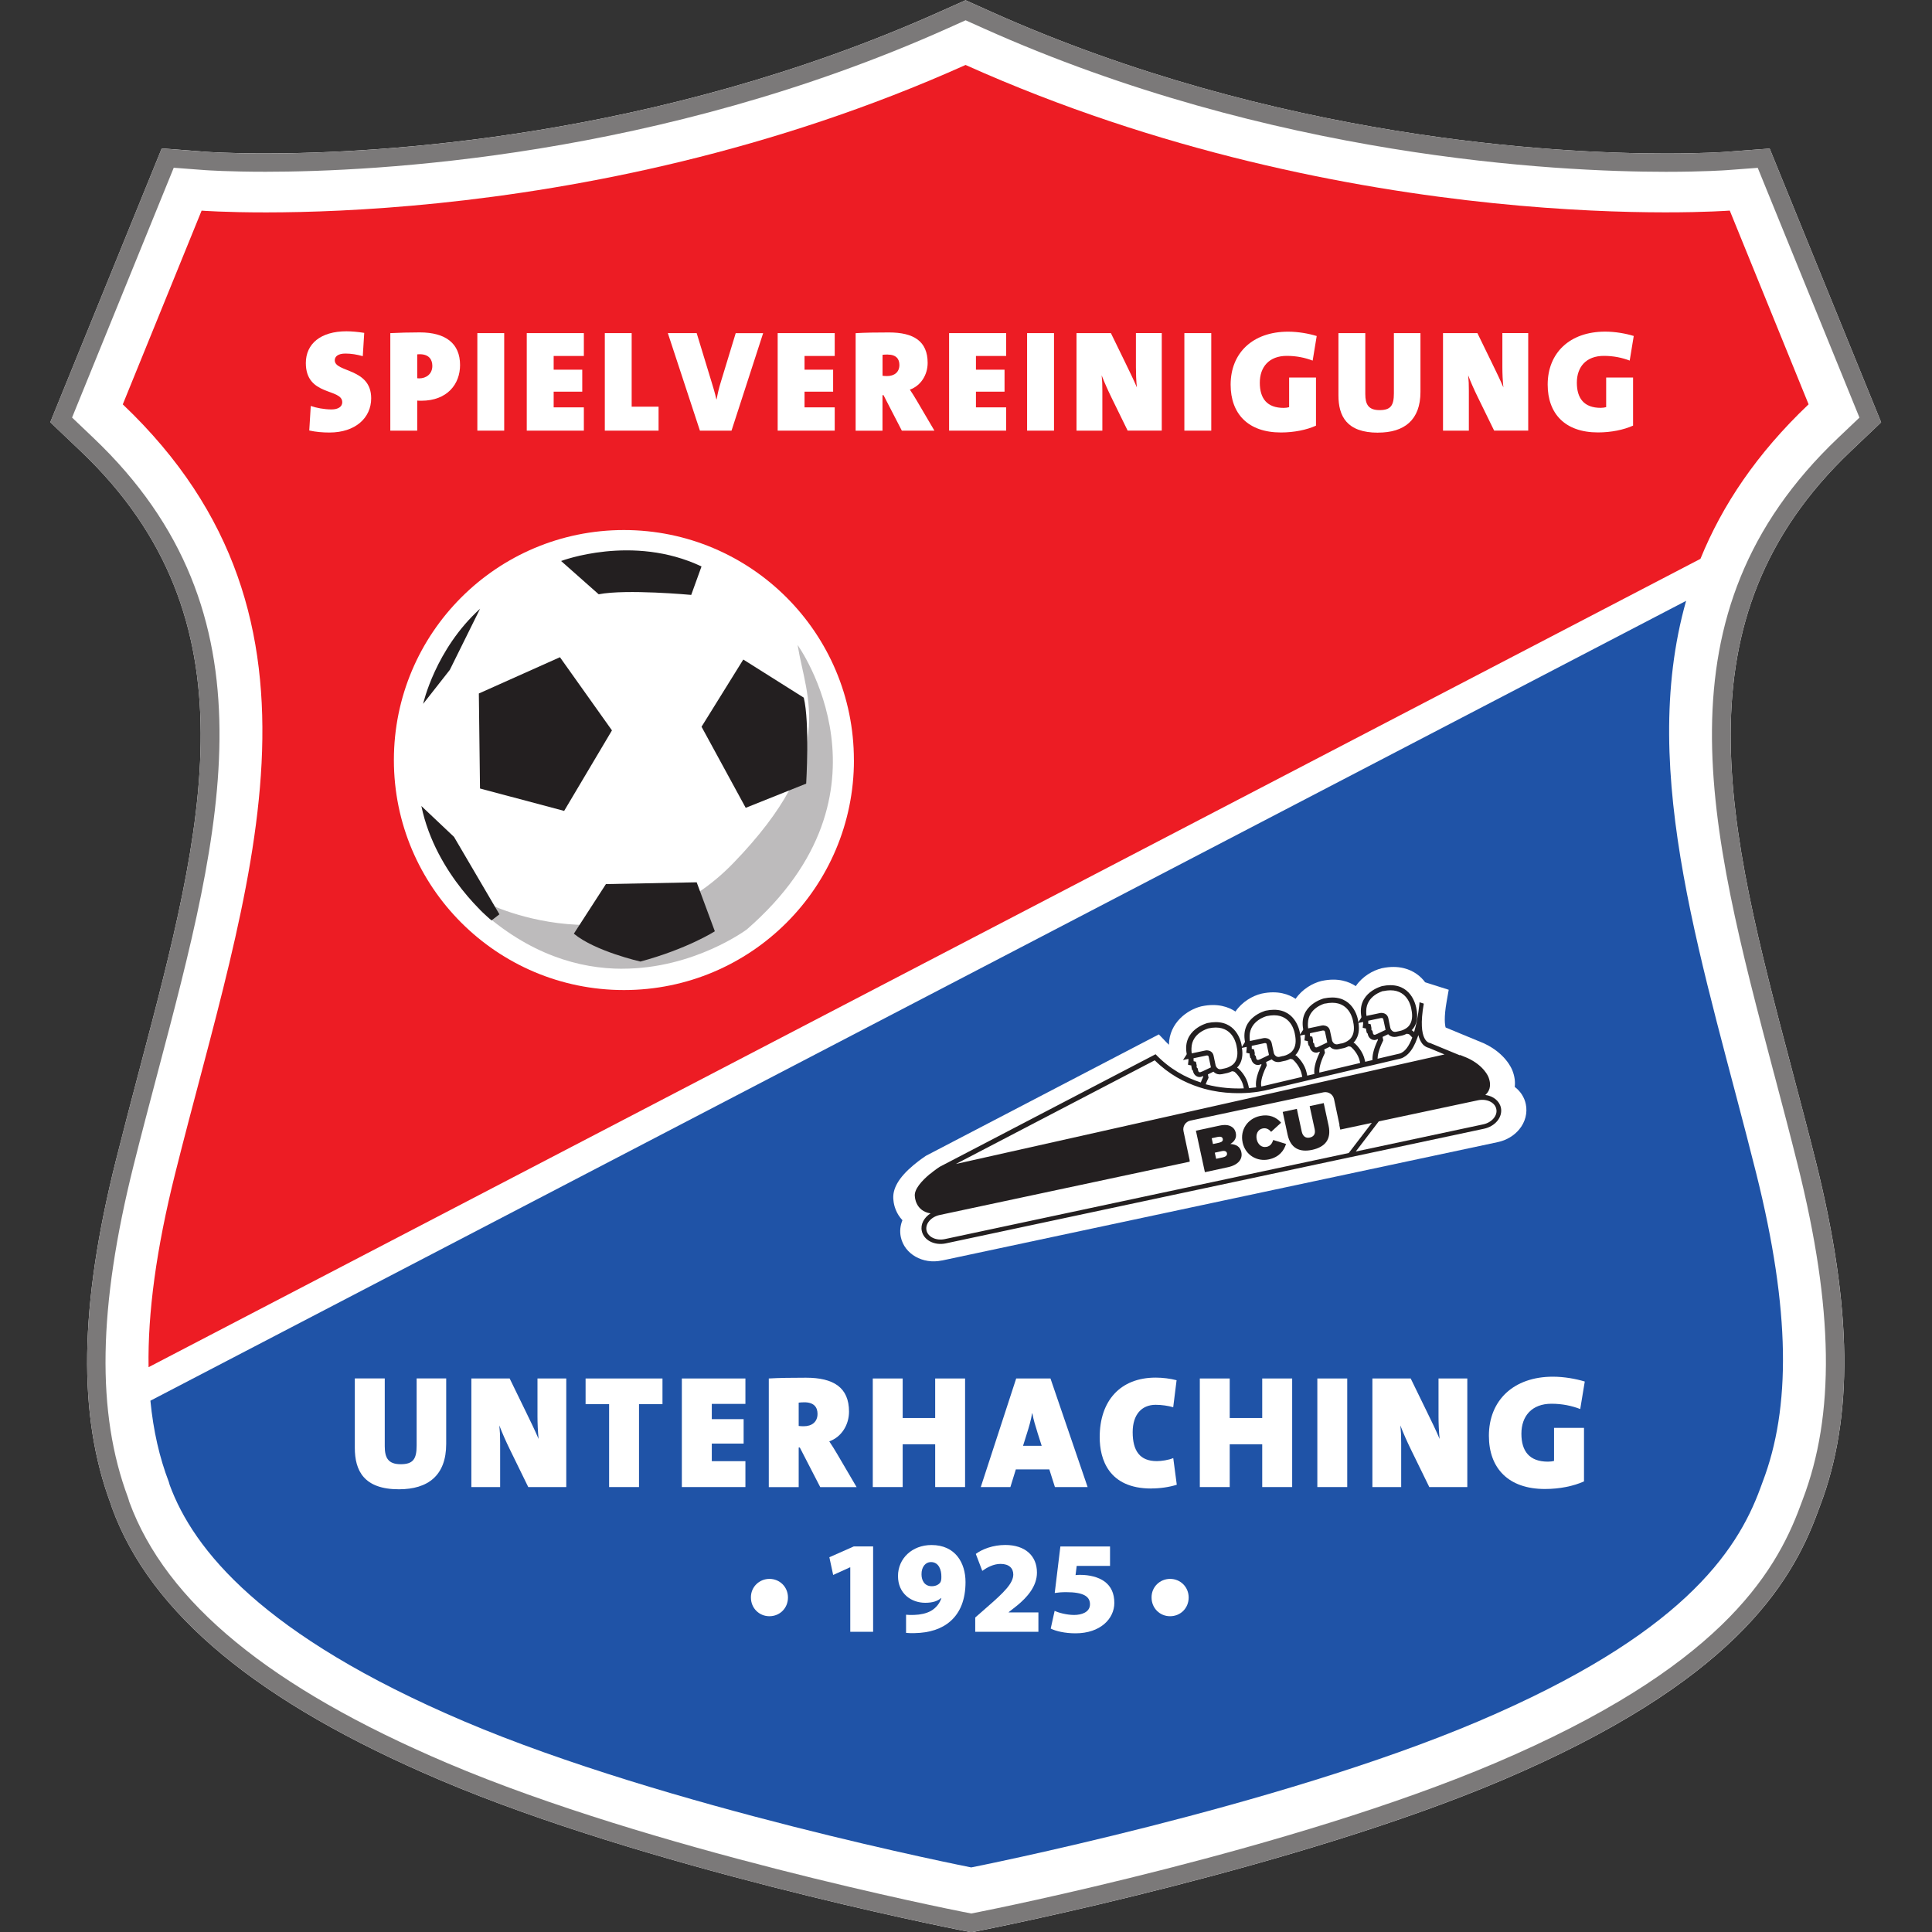 <?xml version="1.0" encoding="UTF-8"?><svg id="b" xmlns="http://www.w3.org/2000/svg" xmlns:xlink="http://www.w3.org/1999/xlink" viewBox="0 0 400 400.05"><rect x="0" y="0" width="400" height="400.05" fill="#333333" stroke="none"/><defs><style>.g{fill:#fff;}.h{clip-path:url(#e);}.h,.i,.j{fill:none;}.i{clip-path:url(#f);}.k{fill:#1f53a7;}.l{fill:#ed1c24;}.m{fill:#bdbbbc;}.n{fill:#7b7979;}.o{fill:#231f20;}</style><clipPath id="e"><rect class="j" width="400" height="400"/></clipPath><clipPath id="f"><rect class="j" width="400" height="400"/></clipPath></defs><g id="c"><g id="d"><g class="h"><g class="i"><path class="g" d="m201.08,400.05l-2.45-.48c-2.63-.52-65-12.94-107.51-31.03-37.69-16.04-59.9-34.44-67.89-56.25l-.31-.94c-6.83-18.28-6.5-40.84,1.05-71,1.61-6.41,3.3-12.82,4.93-19.01,13.21-49.94,24.6-92.98-12.21-127.95l-6.28-5.97,23.08-56.7,9.24.71c.18.02,4.69.33,12.25.33,22.31,0,80.59-2.86,139.75-29.4L199.91.05l5.19,2.33c59.16,26.54,117.47,29.4,139.79,29.4,7.81,0,12.24-.33,12.28-.33l9.22-.69,23.08,56.68-6.28,5.97c-36.81,34.97-25.43,78-12.24,127.84l.04.17c1.63,6.18,3.33,12.56,4.93,18.95,7.61,30.43,7.88,53.16.86,71.51l-.46,1.23c-5.59,15.25-18.06,35.35-65.27,55.44-42.4,18.04-104.86,30.5-107.51,31.03l-2.45.49Z"/><path class="n" d="m26.68,310.69l.1.28c7.62,20.77,29.15,38.46,65.82,54.06,42.15,17.94,104.14,30.28,106.76,30.8l1.72.34,1.72-.34c2.62-.52,64.71-12.92,106.75-30.8,45.86-19.52,57.85-38.72,63.19-53.26l.47-1.25c6.74-17.6,6.42-39.6-.99-69.24-1.59-6.37-3.27-12.74-4.9-18.9l-.05-.17c-13.49-51-25.14-95.05,13.31-131.57l4.4-4.18-21.06-51.71-6.46.48s-4.61.34-12.56.34c-22.57,0-81.52-2.9-141.35-29.74l-3.63-1.63-3.64,1.63c-59.83,26.83-118.75,29.73-141.3,29.73-7.58,0-12.06-.31-12.54-.34l-6.47-.49-21.05,51.72,4.39,4.18c38.45,36.53,26.8,80.57,13.3,131.57-1.66,6.29-3.35,12.68-4.95,19.08-7.36,29.41-7.72,51.28-1.15,68.8l.19.61Zm174.4,89.36l-2.45-.49c-2.63-.52-65.01-12.93-107.51-31.03-37.69-16.04-59.9-34.44-67.9-56.24l-.3-.94c-6.83-18.27-6.5-40.83,1.05-71,1.61-6.41,3.3-12.81,4.93-19.01,13.21-49.94,24.6-92.98-12.22-127.95l-6.28-5.96,23.08-56.7,9.23.71c.18.01,4.69.33,12.26.33,22.31,0,80.59-2.86,139.75-29.4L199.91.05l5.19,2.33c59.16,26.54,117.47,29.4,139.79,29.4,7.81,0,12.23-.33,12.28-.33l9.22-.69,23.08,56.68-6.28,5.96c-36.81,34.98-25.43,78.01-12.25,127.84l.05.18c1.63,6.18,3.33,12.56,4.92,18.95,7.61,30.43,7.89,53.15.86,71.51l-.46,1.22c-5.59,15.26-18.07,35.35-65.27,55.44-42.4,18.04-104.87,30.51-107.51,31.03l-2.45.49Z"/><path class="k" d="m349.09,124.4L31.14,290c.6,6.21,1.88,11.79,3.82,16.84l.17.6c4.9,13.35,19.13,31.14,60.95,48.94,41.82,17.8,105,30.25,105,30.25,0,0,63.27-12.5,105-30.25,41.82-17.8,53.46-34.87,58.36-48.22l.48-1.31c5.88-15.35,5.79-35.51-1.31-63.9-10.59-42.36-24.69-82.6-14.52-118.55"/><path class="l" d="m36.27,242.95c-3.93,15.7-5.69,28.87-5.51,40.11L352.06,115.7c4.52-11.13,11.68-21.82,22.39-31.99l-16.32-40.11s-77.72,5.96-158.22-30.15C119.4,49.57,41.74,43.61,41.74,43.61l-16.32,40.11c47.36,44.99,25.65,100.04,10.85,159.23"/><path class="g" d="m176.8,157.36c0,26.29-21.32,47.62-47.62,47.62-26.3,0-47.63-21.33-47.63-47.62s21.33-47.62,47.62-47.62,47.62,21.32,47.62,47.62"/><path class="m" d="m128.87,200.57c-8.92,0-19.28-2.92-29.61-12.27l2.12-1.07s8.79,4.28,20.33,4.28c9.32,0,20.43-2.79,30.16-12.86,21.8-22.55,15.03-34.07,13.27-45.1,0,0,22.05,30.57-10.52,58.88,0,0-10.87,8.13-25.76,8.13"/><path class="o" d="m87.24,166.88l6.76,6.39,9.4,16.03-1.63,1.26s-11.53-9.27-14.53-23.68"/><path class="o" d="m118.81,193.31l6.64-10.27,18.79-.37,3.76,10.14s-5.64,3.63-15.41,6.27c0,0-9.39-2.13-13.78-5.77"/><polygon class="o" points="99.38 163.25 116.8 167.89 126.7 151.22 115.93 136.07 99.14 143.58 99.38 163.25"/><path class="o" d="m145.25,150.47l9.14,16.78,12.52-5.01s.76-12.65-.5-17.8l-12.52-7.89-8.64,13.91Z"/><path class="o" d="m116.17,116.15s14.8-5.64,29.07,1.13l-2.13,5.89s-13.41-1.25-19.16-.13l-7.78-6.89Z"/><path class="o" d="m87.61,145.71s2.51-11.28,11.78-19.67l-6.26,12.65-5.51,7.02Z"/><path class="g" d="m159.28,334.62c-2.09,0-3.81-1.66-3.81-3.87-.03-2.18,1.72-3.86,3.84-3.86s3.83,1.66,3.83,3.86-1.69,3.87-3.83,3.87h-.03Z"/><polygon class="g" points="176.04 324.5 175.98 324.5 172.5 326.08 171.71 322.41 176.77 320.17 180.77 320.17 180.77 337.85 176.04 337.85 176.04 324.5"/><path class="g" d="m192.72,323.41c-1.09,0-1.96,1-1.93,2.55,0,1.26.63,2.45,2.12,2.45.93,0,1.53-.41,1.8-.84.14-.27.19-.57.19-1.11.03-1.39-.52-3.05-2.15-3.05h-.03Zm-5.14,10.9c.54.06.92.06,1.74.04,1.22-.04,2.47-.3,3.4-.82,1.14-.65,1.88-1.66,2.18-2.67l-.05-.02c-.71.65-1.77,1-3.29,1-2.91,0-5.64-1.92-5.64-5.54s2.91-6.42,6.94-6.42c4.95,0,7.04,3.72,7.04,7.66,0,3.62-1.08,6.29-3.09,8.08-1.83,1.63-4.36,2.45-7.48,2.5-.63.03-1.31-.02-1.74-.05v-3.76Z"/><path class="g" d="m201.91,337.85v-2.96l2.45-2.15c3.59-3.11,5.41-4.95,5.43-6.75,0-1.28-.84-2.2-2.64-2.2-1.47,0-2.8.74-3.78,1.44l-1.34-3.51c1.36-1.01,3.59-1.85,6.1-1.85,4.11,0,6.56,2.23,6.56,5.72,0,2.83-2.02,5.11-4.11,6.82l-1.74,1.37v.05h6.15v4.02h-13.09Z"/><path class="g" d="m229.83,324.2h-6.91l-.24,1.91c.38-.05.68-.05,1.01-.05,1.82,0,3.73.43,5.04,1.41,1.3.98,1.98,2.42,1.98,4.4,0,3.24-2.86,6.29-8.03,6.29-2.23,0-4.11-.46-5.14-.98l.81-3.67c.79.38,2.48.85,4.05.85,1.49,0,3.27-.55,3.27-2.21s-1.42-2.51-4.93-2.51c-.95,0-1.61.06-2.37.17l1.17-9.63h10.28v4.02Z"/><path class="g" d="m242.23,334.62c-2.09,0-3.81-1.66-3.81-3.87-.03-2.18,1.72-3.86,3.84-3.86s3.84,1.66,3.84,3.86-1.69,3.87-3.84,3.87h-.03Z"/><path class="g" d="m82.59,308.34c-7.23,0-9.13-3.83-9.13-8.59v-14.36h6.2v14.06c0,2.4.73,3.7,3.3,3.7s3.3-1.07,3.3-3.87v-13.89h6.12v13.56c0,6.53-3.76,9.39-9.79,9.39"/><path class="g" d="m109.37,307.88l-3.76-7.69c-.87-1.77-1.66-3.56-2.23-5.07.13,1.33.17,2.1.17,3.57v9.19h-5.96v-22.48h7.93l3.26,6.69c.96,1.99,1.97,4.02,2.73,5.83-.16-1.53-.23-3.26-.23-4.66v-7.86h5.96v22.48h-7.86Z"/><polygon class="g" points="132.3 290.72 132.3 307.88 126.11 307.88 126.11 290.72 121.24 290.72 121.24 285.4 137.16 285.4 137.16 290.72 132.3 290.72"/><polygon class="g" points="141.17 307.88 141.17 285.4 154.33 285.4 154.33 290.66 147.37 290.66 147.37 293.82 153.96 293.82 153.96 298.88 147.37 298.88 147.37 302.52 154.33 302.52 154.33 307.88 141.17 307.88"/><path class="g" d="m166.53,290.33c-.4,0-.96.04-1.17.07v4.83c.23.04.7.06,1.04.06,1.69,0,2.86-.9,2.86-2.56,0-1.34-.7-2.4-2.73-2.4m3.29,17.56l-4.23-8.2h-.23v8.2h-6.19v-22.49c2.09-.13,4.86-.16,7.69-.16,5.73,0,8.92,2.03,8.92,7.03,0,2.66-1.49,5.22-4.09,6.15.6.91,1.13,1.73,1.63,2.6l4.03,6.87h-7.53Z"/><polygon class="g" points="193.62 307.88 193.62 299.02 186.89 299.02 186.89 307.88 180.7 307.88 180.7 285.4 186.89 285.4 186.89 293.59 193.62 293.59 193.62 285.4 199.81 285.4 199.81 307.88 193.62 307.88"/><path class="g" d="m214.78,296.52c-.4-1.3-.8-2.5-1.04-3.9h-.06c-.2,1.3-.63,2.8-1.1,4.26l-.77,2.46h3.86l-.9-2.83Zm3.63,11.36l-1.16-3.66h-6.93l-1.13,3.66h-6.13l7.33-22.48h7.1l7.69,22.48h-6.76Z"/><path class="g" d="m238.34,308.18c-8.83,0-10.66-6.1-10.66-10.63,0-7.5,4.23-12.33,11.59-12.33,1.47,0,3.03.2,4.33.54l-.7,5.59c-1.06-.3-2.36-.5-3.63-.5-2.92,0-4.76,2.04-4.76,5.66,0,3.9,1.5,6,5,6,.97,0,2.47-.23,3.4-.63l.73,5.52c-1.56.5-3.5.77-5.29.77"/><polygon class="g" points="261.33 307.88 261.33 299.02 254.6 299.02 254.6 307.88 248.41 307.88 248.41 285.4 254.6 285.4 254.6 293.59 261.33 293.59 261.33 285.4 267.53 285.4 267.53 307.88 261.33 307.88"/><rect class="g" x="272.74" y="285.4" width="6.19" height="22.48"/><path class="g" d="m295.92,307.88l-3.76-7.69c-.87-1.77-1.66-3.56-2.23-5.07.13,1.33.17,2.1.17,3.57v9.19h-5.96v-22.48h7.93l3.26,6.69c.97,1.99,1.97,4.02,2.73,5.83-.16-1.53-.23-3.26-.23-4.66v-7.86h5.96v22.48h-7.86Z"/><path class="g" d="m327.18,291.73c-1.73-.67-3.73-1.1-5.96-1.1-4.09,0-6.23,2.57-6.23,6.2s1.66,5.79,5.5,5.79c.46,0,.93-.06,1.26-.16v-6.83h6.2v11.08c-2.16.97-5.02,1.57-8.09,1.57-7.57,0-11.6-4.3-11.6-11.02,0-7.3,5.07-12.23,13.25-12.23,2.34,0,4.76.44,6.6,1l-.94,5.7Z"/><path class="g" d="m68.19,89.55c-1.38,0-2.81-.12-4.16-.42l.31-5.08c1.1.39,2.78.72,4.3.72,1.35,0,2.22-.56,2.22-1.49,0-2.93-7.54-1.2-7.54-8.11,0-4,3.08-6.58,8.41-6.58,1.02,0,2.42.12,3.68.33l-.3,4.82c-1.17-.33-2.36-.54-3.59-.54-1.55,0-2.21.62-2.21,1.4,0,2.54,7.54,1.55,7.54,7.86,0,4.04-3.26,7.09-8.64,7.09"/><path class="g" d="m86.92,73.34c-.09,0-.3,0-.54.03v4.94c.21.03.33.03.41.03,1.44,0,2.72-.9,2.72-2.58,0-1.31-.69-2.42-2.6-2.42m.3,9.63c-.12,0-.45,0-.83-.03v6.22h-5.57v-20.19c1.86-.09,3.89-.15,6.1-.15,5.38,0,8.34,2.3,8.34,6.76,0,3.93-2.63,7.39-8.04,7.39"/><rect class="g" x="98.83" y="68.97" width="5.56" height="20.19"/><polygon class="g" points="109.06 89.16 109.06 68.97 120.88 68.97 120.88 73.7 114.63 73.7 114.63 76.54 120.55 76.54 120.55 81.09 114.63 81.09 114.63 84.34 120.88 84.34 120.88 89.16 109.06 89.16"/><polygon class="g" points="125.22 89.16 125.22 68.97 130.78 68.97 130.78 84.2 136.35 84.2 136.35 89.16 125.22 89.16"/><path class="g" d="m151.46,89.16h-6.55l-6.64-20.19h5.97l3.08,10.11c.33,1.08.69,2.22.99,3.59h.06c.24-1.26.39-2.04.96-3.88l2.99-9.81h5.68l-6.55,20.19Z"/><polygon class="g" points="161.01 89.16 161.01 68.97 172.82 68.97 172.82 73.7 166.57 73.7 166.57 76.54 172.49 76.54 172.49 81.09 166.57 81.09 166.57 84.34 172.82 84.34 172.82 89.16 161.01 89.16"/><path class="g" d="m183.77,73.4c-.36,0-.87.03-1.05.06v4.34c.21.03.63.06.92.06,1.53,0,2.57-.81,2.57-2.3,0-1.2-.62-2.15-2.45-2.15m2.96,15.76l-3.8-7.36h-.21v7.36h-5.56v-20.19c1.88-.12,4.36-.15,6.9-.15,5.15,0,8.01,1.83,8.01,6.31,0,2.39-1.34,4.69-3.68,5.53.53.81,1.02,1.55,1.46,2.33l3.62,6.16h-6.76Z"/><polygon class="g" points="196.5 89.16 196.5 68.97 208.31 68.97 208.31 73.7 202.06 73.7 202.06 76.54 207.98 76.54 207.98 81.09 202.06 81.09 202.06 84.34 208.31 84.34 208.31 89.16 196.5 89.16"/><rect class="g" x="212.65" y="68.97" width="5.57" height="20.19"/><path class="g" d="m233.47,89.16l-3.38-6.91c-.77-1.58-1.49-3.2-2-4.54.12,1.2.14,1.88.14,3.2v8.25h-5.35v-20.19h7.12l2.93,6.01c.87,1.79,1.76,3.62,2.45,5.23-.15-1.38-.2-2.93-.2-4.19v-7.06h5.35v20.19h-7.06Z"/><rect class="g" x="245.21" y="68.97" width="5.57" height="20.19"/><path class="g" d="m271.77,74.66c-1.55-.6-3.35-.98-5.35-.98-3.68,0-5.59,2.3-5.59,5.56s1.49,5.21,4.94,5.21c.41,0,.83-.06,1.13-.15v-6.13h5.56v9.96c-1.94.87-4.51,1.41-7.26,1.41-6.79,0-10.41-3.86-10.41-9.9,0-6.55,4.55-10.97,11.9-10.97,2.09,0,4.28.39,5.92.9l-.84,5.11Z"/><path class="g" d="m285.3,89.58c-6.49,0-8.19-3.44-8.19-7.72v-12.89s5.56,0,5.56,0v12.62c0,2.15.66,3.32,2.96,3.32s2.96-.96,2.96-3.47v-12.47h5.5v12.17c0,5.86-3.38,8.43-8.79,8.43"/><path class="g" d="m309.35,89.16l-3.38-6.91c-.78-1.58-1.49-3.2-2-4.54.12,1.2.14,1.88.14,3.2v8.25h-5.35v-20.19h7.12l2.93,6.01c.87,1.79,1.77,3.62,2.45,5.23-.15-1.38-.21-2.93-.21-4.19v-7.06h5.35v20.19h-7.05Z"/><path class="g" d="m337.42,74.66c-1.56-.6-3.35-.98-5.36-.98-3.68,0-5.59,2.3-5.59,5.55s1.49,5.21,4.94,5.21c.41,0,.83-.06,1.13-.15v-6.13h5.57v9.96c-1.95.87-4.52,1.41-7.27,1.41-6.79,0-10.41-3.86-10.41-9.9,0-6.55,4.55-10.97,11.9-10.97,2.09,0,4.28.39,5.92.9l-.84,5.11Z"/><path class="g" d="m195,260.97c-3.94.84-7.74-1.33-8.49-4.83-.26-1.19-.13-2.4.33-3.51-1.26-1.31-1.77-2.98-1.86-4.11-.31-2.32,1.06-4.72,4.2-7.34,1.27-1.06,2.41-1.8,2.46-1.84l.11-.07,48.18-25.11,1.48,1.55c.2.21.4.41.6.6.08-4.59,3.83-7.25,6.68-7.95l.1-.02c3.34-.71,5.62.17,7,1.09,1.36-2.02,3.54-3.26,5.36-3.7l.09-.02c3.34-.71,5.64.17,7,1.09,1.37-2.02,3.55-3.26,5.36-3.7l.1-.02c3.34-.71,5.63.17,7,1.09,1.36-2.02,3.54-3.25,5.35-3.7l.1-.02c3.47-.73,5.81.25,7.15,1.2.73.51,1.3,1.1,1.76,1.72l4.88,1.55-.43,2.44c-.59,3.34-.36,4.83-.21,5.37l7.81,3.23.05.02c4.55,2.09,5.85,5.33,5.98,5.69.45,1.16.6,2.3.47,3.36,1.16.88,1.99,2.12,2.29,3.56.38,1.81-.1,3.72-1.36,5.24-1.09,1.32-2.66,2.25-4.43,2.63l-115.1,24.52h0Z"/><path class="o" d="m253.23,239.61l-1.44.31-.28-1.27,1.45-.32c.63-.14.99.06,1.07.42v.02c.08.37-.18.7-.8.83m-2.36-3.94l1.24-.27c.61-.13.97.01,1.05.39v.02c.09.38-.16.65-.77.79l-1.26.27-.26-1.2Zm3.87,1.18c.86-.52,1.34-1.27,1.11-2.3v-.02c-.13-.59-.45-.99-.83-1.22-.61-.4-1.41-.5-2.6-.24l-4.82,1.04,1.86,8.59,4.76-1.03c2.18-.47,3.09-1.72,2.79-3.09v-.03c-.26-1.17-1.1-1.61-2.27-1.69"/><path class="o" d="m262.21,237.44c-.95.2-1.77-.44-2.02-1.55v-.02c-.23-1.04.23-2.02,1.2-2.23.78-.17,1.33.16,1.78.7l2.07-1.9c-1.01-1.16-2.48-1.8-4.37-1.39-2.58.55-4.16,2.9-3.6,5.47v.02c.58,2.66,3.04,4.01,5.42,3.5,2.13-.46,3.12-1.77,3.57-3.2l-2.66-.82c-.22.72-.58,1.26-1.38,1.43"/><path class="o" d="m274.08,228.38l-2.93.63,1.04,4.77c.22,1.04-.24,1.57-1.02,1.74-.76.16-1.42-.17-1.66-1.24l-1.01-4.7-2.93.63,1.02,4.74c.62,2.84,2.54,3.66,5.09,3.11,2.56-.56,4.02-2.08,3.39-5.01l-1.01-4.68Z"/><path class="o" d="m309.25,231.53c-.52.62-1.3,1.08-2.19,1.26l-26.36,5.62,4.76-6.24,20.54-4.37c1.8-.38,3.51.43,3.79,1.8.15.65-.05,1.33-.54,1.93m-30.01,7.19l-83.62,17.82h0c-1.79.38-3.5-.42-3.8-1.8-.29-1.37.94-2.81,2.74-3.19l51.77-11.04-.05-.23h.04s-1.29-6.09-1.29-6.09c-.21-.99.42-1.97,1.42-2.18l27.57-5.86c.99-.2,1.97.42,2.18,1.42l1.13,5.34-.04.02.2.94,6.53-1.39-4.77,6.23Zm-40.16-19.19c2.92,2.9,6.15,4.59,9.24,5.58.34.11.68.22,1.02.31,2.06.56,4.01.81,5.76.88,1.4.06,2.65.02,3.71-.07.66-.06,1.23-.13,1.7-.2.47-.07.85-.14,1.11-.2.22-.04.34-.07.34-.07l8.9-2.1,1.56-.37,10.43-2.46,1.5-.34,5.59-1.32c.36-.09.69-.26,1-.48.88-.59,1.58-1.62,2.12-2.83.17-.4.33-.81.48-1.23.04-.11.08-.22.12-.33.17.73.45,1.33.81,1.79.49.6,1.04.79,1.34.86l3.26,1.36-101.17,22.68,41.17-21.46Zm9.8,2.31l-.06.03c-.21.11-.34.13-.42.13-.22,0-.31-.24-.31-.25l-.12-.55-.19-.19-.04-.17.04-.2-.18-.82-.47-.11-.02-.61,2.65-.56s.05-.02.12-.02c.25,0,.32.1.36.28l.41,1.92.03.17.04.09-1.82.87Zm-2.15-3.76c-.06-.38-.06-.71-.05-1.04.06-3.19,3.4-4.09,3.55-4.13.52-.11,1.02-.17,1.48-.17,3.76,0,4.3,3.75,4.33,3.95.29,1.39.16,2.49-.4,3.29-.24.34-.54.56-.83.73-.55.33-1.04.45-1.18.47l-.07.02-.76.16c-.17.04-.3.01-.42-.02-.1-.03-.19-.07-.26-.13-.28-.2-.41-.52-.42-.56l-.03-.14-.05-.23-.36-1.71c-.13-.63-.59-1.02-1.21-1.09l-.18-.02c-.19,0-.33.04-.34.04l-2.79.59Zm3.36,4.36l1.14-.56c.31.32.73.56,1.32.56.14,0,.3-.02.46-.05l.7-.15s.66-.09,1.37-.45c.25.02.46.07.58.17.69.62,1.51,1.72,1.77,2.94l.09.43c-2.14.09-4.91-.05-7.89-.84.15-.38.28-.74.51-1.19l.08-.16-.14-.7Zm7.04-5.48l.98-.21v.4s-.09.81-.09.81l.72.17-.03.17.14.69.19.18.06.27c.11.37.52,1.06,1.35,1.06.22,0,.45-.09.69-.19l.03.15c-1.16,2.41-1.24,3.86-1.09,4.66-.42.06-.93.12-1.49.17l-.13-.58c-.39-1.86-1.7-3.16-2.09-3.51-.08-.07-.17-.1-.26-.15.13-.13.25-.27.37-.43.69-.95.88-2.2.65-3.65m5.15-6.6c.52-.11,1.03-.17,1.49-.17,3.76,0,4.3,3.75,4.33,3.95.29,1.39.16,2.5-.41,3.28-.24.34-.53.56-.83.74-.54.33-1.04.44-1.18.47h-.08s-.75.18-.75.18c-.16.03-.28,0-.41-.03-.1-.03-.19-.07-.27-.13-.28-.2-.41-.52-.42-.56l-.03-.14-.05-.23-.37-1.71c-.13-.64-.59-1.03-1.22-1.09l-.16-.02c-.19,0-.33.03-.35.03l-2.79.59c-.07-.38-.06-.7-.06-1.04.07-3.18,3.4-4.08,3.55-4.12m-2.63,6.89l-.48-.11v-.62s2.64-.56,2.64-.56c0,0,.05-.01.12-.01.24,0,.31.1.34.28l.41,1.91.03.19.04.08-1.83.88-.06.02c-.2.11-.34.13-.41.13-.23,0-.32-.24-.33-.25l-.12-.55-.19-.19-.04-.18.04-.2-.17-.82Zm2.49,2.62l1.16-.55c.3.31.73.56,1.3.56.15,0,.31-.01.48-.05l.7-.16s.66-.08,1.37-.45c.26.03.47.08.58.18.68.62,1.51,1.72,1.77,2.94l.13.6-7.89,1.86s-.12.03-.33.08c-.06.01-.17.03-.26.05-.12-.54-.12-1.78,1.06-4.18l.08-.17-.15-.71Zm7.05-5.48l.98-.2v.39s-.09.81-.09.81l.72.16-.03.17.15.69.2.19.06.27c.1.37.51,1.06,1.34,1.06.23,0,.46-.1.7-.2l.03.15c-1.08,2.24-1.22,3.63-1.11,4.47l-1.48.34-.12-.58c-.39-1.84-1.7-3.15-2.09-3.51-.07-.07-.17-.1-.26-.15.13-.13.25-.27.37-.44.69-.94.88-2.19.65-3.65m5.15-6.59c.52-.11,1.02-.17,1.48-.17,3.76,0,4.3,3.75,4.33,3.94.3,1.39.16,2.5-.4,3.28-.24.34-.54.56-.83.74-.55.33-1.05.45-1.19.47h-.08s-.76.17-.76.17c-.16.04-.3,0-.41-.03-.1-.03-.19-.07-.26-.12-.27-.21-.41-.53-.42-.56l-.03-.15-.05-.23-.37-1.71c-.13-.64-.59-1.03-1.22-1.09l-.16-.03c-.2,0-.33.04-.35.04l-2.79.59c-.07-.38-.06-.71-.05-1.04.07-3.19,3.4-4.09,3.54-4.12m-2.63,6.88l-.48-.11v-.61s2.63-.56,2.63-.56c0,0,.05,0,.12,0,.24,0,.31.1.36.28l.41,1.91.03.18.04.09-1.83.88-.06.03c-.22.11-.35.13-.42.13-.22,0-.31-.24-.31-.25l-.12-.56-.2-.19-.04-.17.04-.2-.17-.83Zm2.48,2.63l1.16-.56c.31.33.73.57,1.31.57.16,0,.31-.02.47-.05l.7-.15s.67-.09,1.38-.46c.25.02.46.08.57.19.34.3,1.45,1.41,1.77,2.94l.06.33-8.44,1.99c-.06-.64.06-1.83,1.08-3.93l.08-.16-.15-.7Zm7.06-5.48l.98-.2v.39s-.09.81-.09.81l.72.17-.03.17.15.69.2.19.05.26c.1.37.52,1.06,1.34,1.06.22,0,.46-.09.7-.19l.03.14c-.97,2.01-1.18,3.34-1.14,4.2l-1.5.35-.07-.31c-.38-1.83-1.69-3.15-2.09-3.51-.08-.05-.17-.09-.26-.14.13-.13.26-.28.37-.44.69-.95.88-2.19.66-3.65m5.14-6.58c.53-.11,1.02-.17,1.48-.17,3.77,0,4.31,3.74,4.33,3.94.3,1.38.16,2.49-.4,3.28-.24.34-.53.56-.83.74-.54.33-1.04.44-1.18.46l-.06.02-.76.16c-.17.03-.3,0-.42-.03-.1-.02-.19-.07-.26-.13-.28-.2-.42-.52-.42-.56l-.04-.14-.05-.23-.35-1.72c-.14-.63-.59-1.02-1.22-1.09l-.17-.02c-.19,0-.33.03-.34.03l-2.79.59c-.07-.38-.06-.71-.06-1.04.06-3.18,3.4-4.08,3.54-4.12m-2.64,6.88l-.48-.11v-.61s2.64-.56,2.64-.56h.12c.25-.01.31.09.36.26l.41,1.92.03.18.04.09-1.82.87-.05.02c-.21.11-.35.13-.43.13-.23,0-.31-.24-.31-.26l-.12-.55-.19-.18-.04-.18.03-.2-.17-.83Zm8.64,2.75c-.63,1.67-1.49,3.05-2.7,3.35l-4.49,1.05c.01-.69.22-1.84,1.1-3.65l.08-.16-.14-.71,1.15-.55c.3.32.73.56,1.3.56.15,0,.31-.02.48-.05l.7-.16s.66-.08,1.37-.45c.25.02.47.08.58.18.18.17.37.37.56.59m18.35,14.52c-.31-1.41-1.61-2.41-3.22-2.62.72-.63,1.4-1.77.65-3.7,0,0-.86-2.35-4.36-3.96l-1.47-.6-.14.03-6.13-2.53s-2.71-.08-1.29-8.15l-.88-.28s-.25,3.25-1.13,6.18c-.08-.09-.18-.19-.23-.24-.08-.06-.18-.09-.27-.15.13-.13.25-.26.37-.42.75-1.04.95-2.44.6-4.09-.01-.05-.68-4.82-5.38-4.82-.53,0-1.1.06-1.71.19-.06.02-5.27,1.34-4.28,6.42-.03.07-.05.13-.06.16l-.58.91c-.02-.11-.02-.2-.04-.31,0-.05-.67-4.82-5.37-4.82-.53,0-1.1.06-1.72.19-.05.01-5.26,1.34-4.28,6.42l-.06.15-.59.9c-.02-.1-.02-.19-.03-.29-.01-.05-.68-4.83-5.37-4.83-.54,0-1.11.06-1.72.19-.05.02-5.26,1.35-4.29,6.43-.02.08-.05.13-.06.16l-.58.91c-.02-.1-.02-.2-.05-.31,0-.05-.67-4.82-5.37-4.82-.53,0-1.1.06-1.72.19-.05.02-5.26,1.34-4.28,6.43l-.07.15-.7,1.08,1.12-.24v.4s-.09.81-.09.81l.72.17-.03.17.14.69.19.19.06.27c.1.36.52,1.06,1.34,1.06.23,0,.47-.1.7-.2l.04.14c-.21.43-.37.81-.51,1.18-3.14-1.01-6.43-2.77-9.36-5.84l-44.69,23.3s-.94.6-2.02,1.5h-.03c-1.56,1.31-3.36,3.18-3.09,4.71,0,0,.11,2.95,3.24,3.44-1.34.85-2.12,2.26-1.81,3.65.41,1.91,2.63,3.05,4.96,2.56l83.87-17.87.05.04.05-.06,27.48-5.85c1.1-.24,2.08-.81,2.74-1.61.68-.83.94-1.81.75-2.74"/></g></g></g></g></svg>